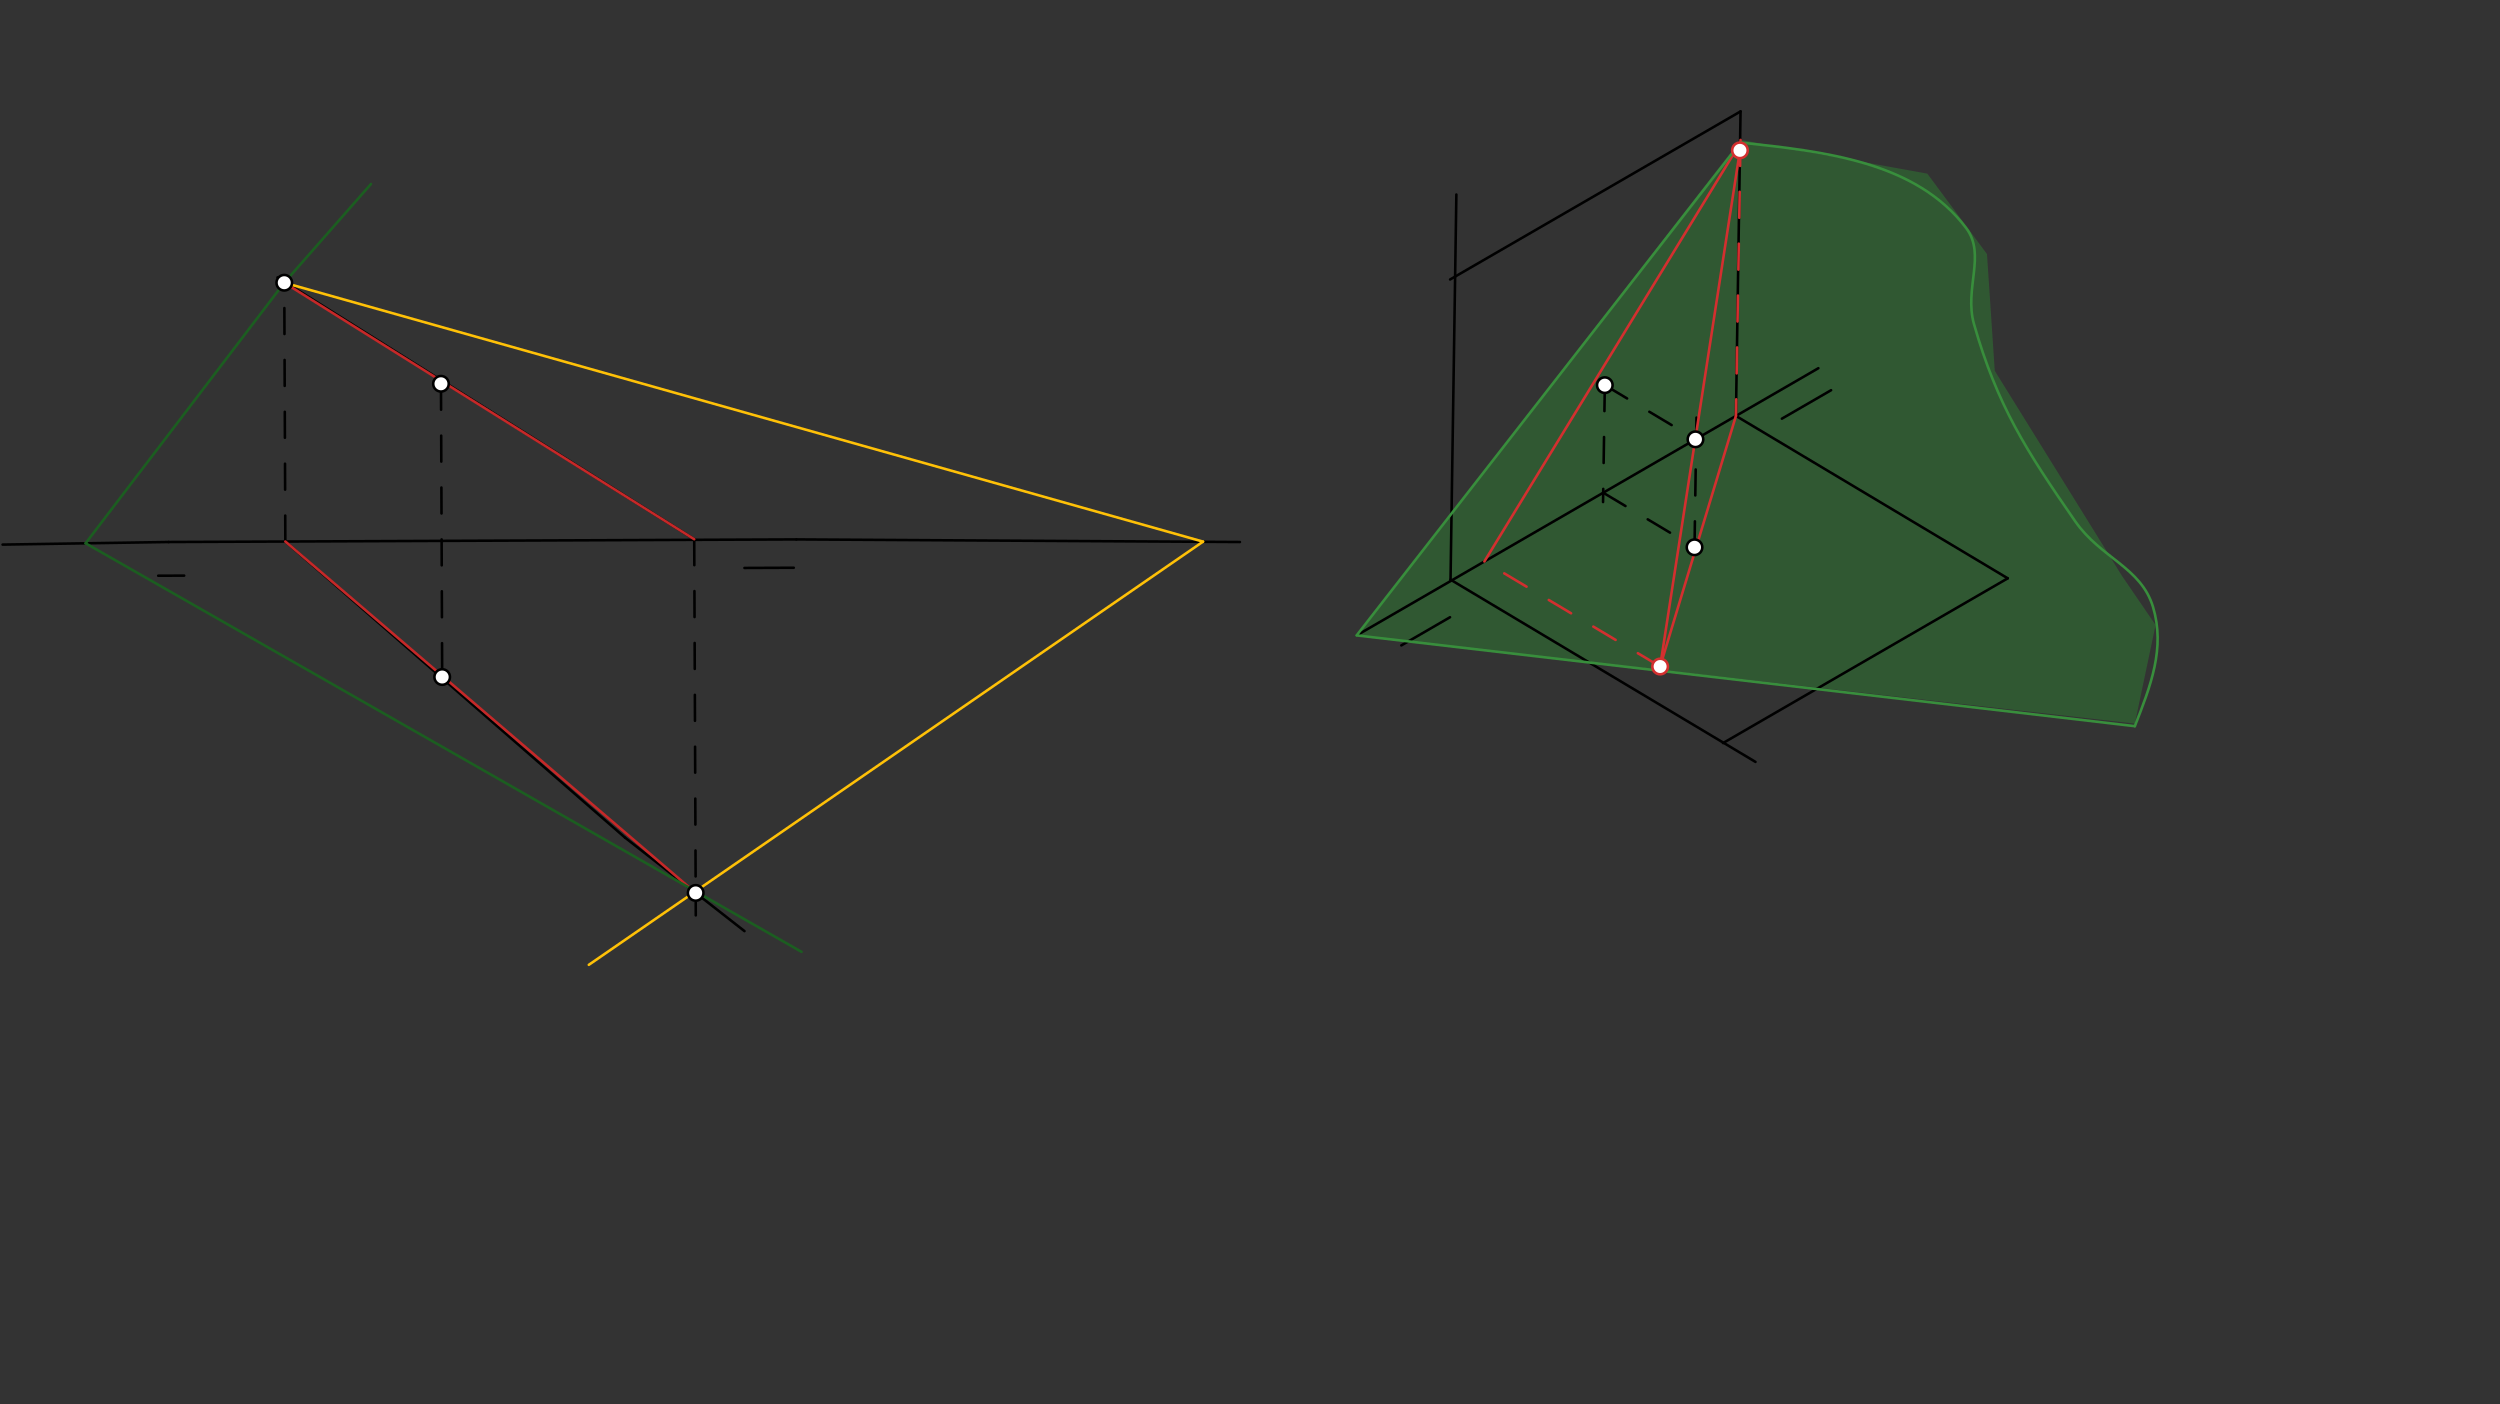 <svg xmlns="http://www.w3.org/2000/svg" class="svg--816" height="100%" preserveAspectRatio="xMidYMid meet" viewBox="0 0 963.78 541.417" width="100%"><rect x="0" y="0" width="963.78" height="541.417" fill="#333333" stroke="none"/><defs><marker id="marker-arrow" markerHeight="16" markerUnits="userSpaceOnUse" markerWidth="24" orient="auto-start-reverse" refX="24" refY="4" viewBox="0 0 24 8"><path d="M 0 0 L 24 4 L 0 8 z" stroke="inherit"></path></marker></defs><g class="aux-layer--949"></g><g class="main-layer--75a"><g class="element--733"><g fill="#2E7D32" opacity="0.5"><path d="M 523 244.95 L 671 53.95 L 743 66.95 L 766 97.95 L 769 142.95 L 818 221.95 L 831 240.95 L 823 278.95 L 523 244.95 Z" stroke="none"></path></g></g><g class="element--733"><line stroke="#000000" stroke-dasharray="none" stroke-linecap="round" stroke-width="1" x1="701" x2="523" y1="141.95" y2="244.95"></line></g><g class="element--733"><line stroke="#000000" stroke-dasharray="none" stroke-linecap="round" stroke-width="1" x1="669.224" x2="671" y1="160.337" y2="42.95"></line></g><g class="element--733"><line stroke="#000000" stroke-dasharray="none" stroke-linecap="round" stroke-width="1" x1="559.199" x2="561.445" y1="223.469" y2="75.002"></line></g><g class="element--733"><line stroke="#000000" stroke-dasharray="none" stroke-linecap="round" stroke-width="1" x1="669.224" x2="774" y1="160.337" y2="222.95"></line></g><g class="element--733"><line stroke="#000000" stroke-dasharray="none" stroke-linecap="round" stroke-width="1" x1="559.199" x2="676.749" y1="223.469" y2="293.716"></line></g><g class="element--733"><line stroke="#000000" stroke-dasharray="none" stroke-linecap="round" stroke-width="1" x1="671" x2="559.035" y1="42.95" y2="107.739"></line></g><g class="element--733"><line stroke="#000000" stroke-dasharray="none" stroke-linecap="round" stroke-width="1" x1="774" x2="664.245" y1="222.95" y2="286.46"></line></g><g class="element--733"><line stroke="#000000" stroke-dasharray="none" stroke-linecap="round" stroke-width="1" x1="559" x2="540.233" y1="237.95" y2="248.809"></line></g><g class="element--733"><line stroke="#000000" stroke-dasharray="none" stroke-linecap="round" stroke-width="1" x1="705.905" x2="686.945" y1="150.426" y2="161.398"></line></g><g class="element--733"><line stroke="#000000" stroke-dasharray="10" stroke-linecap="round" stroke-width="1" x1="618.678" x2="617.996" y1="148.481" y2="193.541"></line></g><g class="element--733"><line stroke="#000000" stroke-dasharray="10" stroke-linecap="round" stroke-width="1" x1="618.05" x2="653.254" y1="189.949" y2="210.986"></line></g><g class="element--733"><line stroke="#000000" stroke-dasharray="10" stroke-linecap="round" stroke-width="1" x1="653.254" x2="654.161" y1="210.986" y2="151.028"></line></g><g class="element--733"><line stroke="#000000" stroke-dasharray="10" stroke-linecap="round" stroke-width="1" x1="618.678" x2="653.75" y1="148.481" y2="169.44"></line></g><g class="element--733"><line stroke="#D32F2F" stroke-dasharray="none" stroke-linecap="round" stroke-width="1" x1="670.773" x2="640" y1="57.962" y2="256.95"></line></g><g class="element--733"><line stroke="#D32F2F" stroke-dasharray="10" stroke-linecap="round" stroke-width="1" x1="640" x2="571.971" y1="256.95" y2="216.297"></line></g><g class="element--733"><line stroke="#D32F2F" stroke-dasharray="10" stroke-linecap="round" stroke-width="1" x1="671" x2="669.224" y1="53.95" y2="160.337"></line></g><g class="element--733"><line stroke="#D32F2F" stroke-dasharray="none" stroke-linecap="round" stroke-width="1" x1="669.224" x2="640" y1="160.337" y2="256.95"></line></g><g class="element--733"><line stroke="#D32F2F" stroke-dasharray="none" stroke-linecap="round" stroke-width="1" x1="671" x2="572.24" y1="54.95" y2="216.457"></line></g><g class="element--733"><line stroke="#388E3C" stroke-dasharray="none" stroke-linecap="round" stroke-width="1" x1="670.983" x2="523" y1="54.978" y2="244.95"></line></g><g class="element--733"><line stroke="#388E3C" stroke-dasharray="none" stroke-linecap="round" stroke-width="1" x1="523" x2="823" y1="244.95" y2="279.95"></line></g><g class="element--733"><path d="M 671 54.95 C 703.027 58.384, 738.646 62.202, 758 87.95 C 765.721 98.222, 757.123 111.34, 761 124.95 C 769.922 156.269, 781.151 173.749, 800 200.95 C 809.841 215.151, 825.388 218.685, 830 233.95 C 834.812 249.876, 829.082 264.464, 823 279.95" fill="none" stroke="#388E3C" stroke-linecap="round" stroke-width="1"></path></g><g class="element--733"><line stroke="#000000" stroke-dasharray="none" stroke-linecap="round" stroke-width="1" x1="65" x2="307" y1="208.95" y2="207.95"></line></g><g class="element--733"><line stroke="#000000" stroke-dasharray="none" stroke-linecap="round" stroke-width="1" x1="61" x2="71" y1="221.95" y2="221.909"></line></g><g class="element--733"><line stroke="#000000" stroke-dasharray="none" stroke-linecap="round" stroke-width="1" x1="287" x2="306" y1="218.95" y2="218.871"></line></g><g class="element--733"><line stroke="#000000" stroke-dasharray="10" stroke-linecap="round" stroke-width="1" x1="170" x2="170.467" y1="147.95" y2="260.998"></line></g><g class="element--733"><line stroke="#000000" stroke-dasharray="none" stroke-linecap="round" stroke-width="1" x1="107" x2="267.629" y1="106.95" y2="207.875"></line></g><g class="element--733"><line stroke="#000000" stroke-dasharray="none" stroke-linecap="round" stroke-width="1" x1="109.999" x2="241" y1="208.764" y2="322.95"></line></g><g class="element--733"><line stroke="#000000" stroke-dasharray="10" stroke-linecap="round" stroke-width="1" x1="109.999" x2="109.587" y1="208.764" y2="108.993"></line></g><g class="element--733"><line stroke="#000000" stroke-dasharray="10" stroke-linecap="round" stroke-width="1" x1="267.629" x2="268.229" y1="207.875" y2="352.887"></line></g><g class="element--733"><line stroke="#000000" stroke-dasharray="none" stroke-linecap="round" stroke-width="1" x1="241" x2="287" y1="322.95" y2="358.95"></line></g><g class="element--733"><line stroke="#C62828" stroke-dasharray="none" stroke-linecap="round" stroke-width="1" x1="109.587" x2="267.629" y1="108.993" y2="207.875"></line></g><g class="element--733"><line stroke="#C62828" stroke-dasharray="none" stroke-linecap="round" stroke-width="1" x1="109.999" x2="268.193" y1="208.764" y2="344.231"></line></g><g class="element--733"><line stroke="#000000" stroke-dasharray="none" stroke-linecap="round" stroke-width="1" x1="65" x2="1" y1="208.95" y2="209.95"></line></g><g class="element--733"><line stroke="#1B5E20" stroke-dasharray="none" stroke-linecap="round" stroke-width="1" x1="109.587" x2="33" y1="108.993" y2="209.45"></line></g><g class="element--733"><line stroke="#1B5E20" stroke-dasharray="none" stroke-linecap="round" stroke-width="1" x1="33" x2="309" y1="209.45" y2="366.95"></line></g><g class="element--733"><line stroke="#1B5E20" stroke-dasharray="none" stroke-linecap="round" stroke-width="1" x1="109.587" x2="143" y1="108.993" y2="70.95"></line></g><g class="element--733"><line stroke="#000000" stroke-dasharray="none" stroke-linecap="round" stroke-width="1" x1="307" x2="478" y1="207.95" y2="208.95"></line></g><g class="element--733"><line stroke="#FFC107" stroke-dasharray="none" stroke-linecap="round" stroke-width="1" x1="109.587" x2="463.776" y1="108.993" y2="208.807"></line></g><g class="element--733"><line stroke="#FFC107" stroke-dasharray="none" stroke-linecap="round" stroke-width="1" x1="463.776" x2="227" y1="208.807" y2="371.95"></line></g><g class="element--733"><circle cx="653.624" cy="169.364" r="3" stroke="#000000" stroke-width="1" fill="#ffffff"></circle>}</g><g class="element--733"><circle cx="618.678" cy="148.481" r="3" stroke="#000000" stroke-width="1" fill="#ffffff"></circle>}</g><g class="element--733"><circle cx="653.254" cy="210.986" r="3" stroke="#000000" stroke-width="1" fill="#ffffff"></circle>}</g><g class="element--733"><circle cx="670.773" cy="57.962" r="3" stroke="#D32F2F" stroke-width="1" fill="#ffffff"></circle>}</g><g class="element--733"><circle cx="640" cy="256.95" r="3" stroke="#D32F2F" stroke-width="1" fill="#ffffff"></circle>}</g><g class="element--733"><circle cx="170" cy="147.95" r="3" stroke="#000000" stroke-width="1" fill="#ffffff"></circle>}</g><g class="element--733"><circle cx="170.467" cy="260.998" r="3" stroke="#000000" stroke-width="1" fill="#ffffff"></circle>}</g><g class="element--733"><circle cx="109.587" cy="108.993" r="3" stroke="#000000" stroke-width="1" fill="#ffffff"></circle>}</g><g class="element--733"><circle cx="268.193" cy="344.231" r="3" stroke="#000000" stroke-width="1" fill="#ffffff"></circle>}</g></g><g class="snaps-layer--ac6"></g><g class="temp-layer--52d"></g></svg>